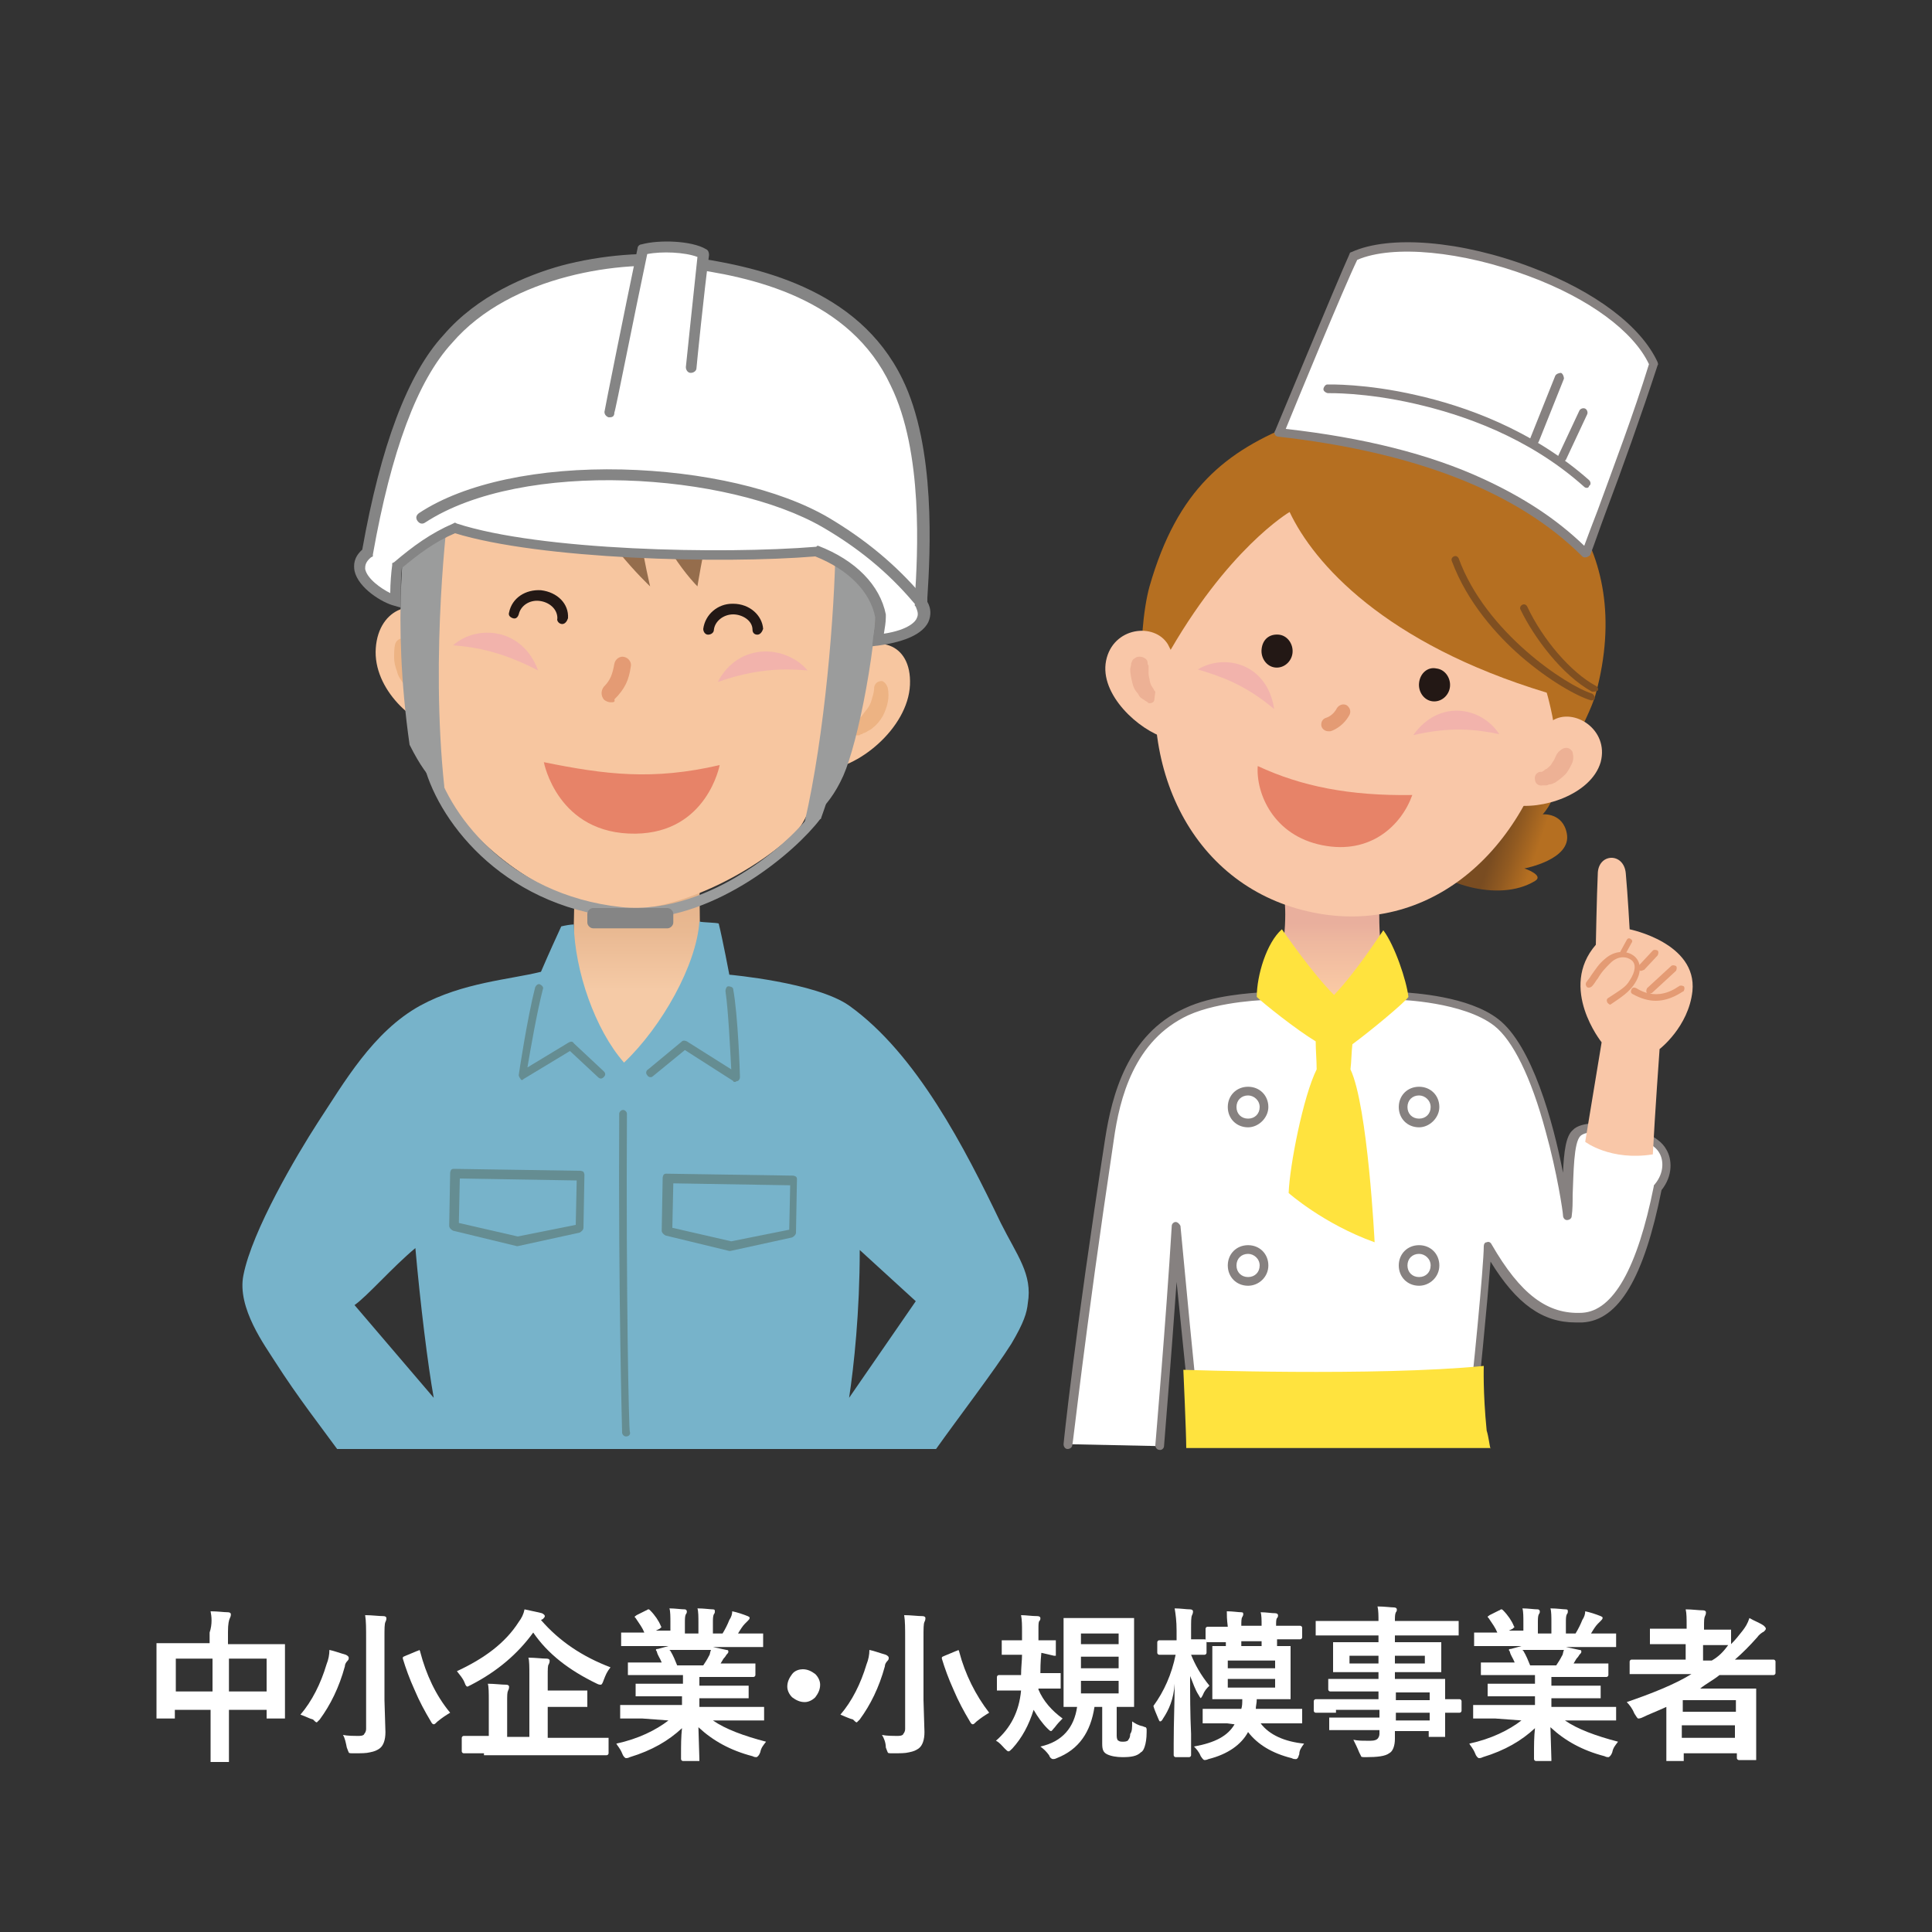 <?xml version="1.0" encoding="utf-8"?>
<!-- Generator: Adobe Illustrator 26.0.2, SVG Export Plug-In . SVG Version: 6.00 Build 0)  -->
<svg version="1.1" id="レイヤー_1" xmlns="http://www.w3.org/2000/svg" xmlns:xlink="http://www.w3.org/1999/xlink" x="0px"
	 y="0px" viewBox="0 0 200 200" style="enable-background:new 0 0 200 200;" xml:space="preserve">
<rect x="0" y="0" width="200" height="200" fill="#333333" stroke="none"/>
<style type="text/css">
	.st0{fill:none;}
	.st1{fill:#FFFFFF;}
	.st2{fill:url(#SVGID_1_);}
	.st3{fill:#77B3CA;}
	.st4{fill:#658D92;}
	.st5{fill:#F7C6A0;}
	.st6{fill:#956D4C;}
	.st7{fill:#E49B74;}
	.st8{fill:#F2B3AC;}
	.st9{fill:#EDB383;}
	.st10{fill:#9B9C9C;}
	.st11{fill:#858585;}
	.st12{fill:#E78368;}
	.st13{fill:#231815;}
	.st14{fill:url(#SVGID_00000062901450947468317470000000672573467962750621_);}
	.st15{fill:#868180;}
	.st16{fill:#FFE33E;}
	.st17{fill:#F9C7A8;}
	.st18{fill:url(#SVGID_00000002349516994237464470000003082309178817794721_);}
	.st19{fill:#EDB195;}
	.st20{fill:#B56F21;}
	.st21{fill:#7F4F21;}
</style>
<rect class="st0" width="200" height="200"/>
<g>
	<path class="st1" d="M21.8,166.8c0.7,0,1.4,0.1,1.8,0.1c0.2,0,0.3,0.1,0.3,0.2s0,0.2-0.1,0.4s-0.2,0.6-0.2,1.4v1.3H27h2.3
		c0.1,0,0.2,0,0.2,0s0,0.1,0,0.2v2.1v1.9v3.3c0,0.1,0,0.1,0,0.2c0,0-0.1,0-0.2,0h-1.5c-0.1,0-0.2,0-0.2,0s0-0.1,0-0.2V177h-3.9v2.1
		v3.1c0,0.1,0,0.2,0,0.2s-0.1,0-0.2,0H22c-0.1,0-0.2,0-0.2,0s0-0.1,0-0.2v-3.1V177h-3.7v0.7c0,0.1,0,0.2,0,0.2s-0.1,0-0.2,0h-1.5
		c-0.1,0-0.2,0-0.2,0s0-0.1,0-0.2v-3.3v-1.7v-2.4c0-0.1,0-0.2,0-0.2s0.1,0,0.2,0h2.3h3V169C22,168.1,21.9,167.3,21.8,166.8z
		 M18.2,171.7v3.4H22v-3.4H18.2z M27.6,171.7h-3.9v3.4h3.9V171.7z"/>
	<path class="st1" d="M31.1,177.5c1.2-1.4,2.1-3.2,2.7-5.2c0.2-0.5,0.3-1,0.3-1.5c0.5,0.1,1,0.3,1.7,0.5c0.2,0.1,0.3,0.2,0.3,0.3
		s0,0.2-0.1,0.3c-0.2,0.2-0.3,0.4-0.3,0.6c-0.6,2.2-1.5,4-2.6,5.5c-0.2,0.2-0.3,0.3-0.3,0.3c-0.1,0-0.2-0.1-0.4-0.3
		C32,177.9,31.7,177.7,31.1,177.5z M35.5,179.6c0.5,0.1,1.1,0.1,1.7,0.1c0.3,0,0.5-0.1,0.5-0.2c0.1-0.1,0.2-0.3,0.2-0.5v-9.4
		c0-1,0-1.8-0.1-2.4c0.7,0,1.4,0.1,1.9,0.1c0.2,0,0.3,0.1,0.3,0.2s0,0.2-0.1,0.4s-0.1,0.7-0.1,1.6v6.5l0.1,3.3
		c0,0.8-0.2,1.4-0.6,1.7c-0.3,0.2-0.5,0.3-1,0.4c-0.4,0.1-0.9,0.1-1.7,0.1c-0.3,0-0.5,0-0.5-0.1c0,0-0.1-0.2-0.2-0.5
		C35.8,180.4,35.7,179.9,35.5,179.6z M46.6,177.3c-0.5,0.3-0.8,0.5-1.3,0.9c-0.2,0.2-0.3,0.3-0.4,0.3c-0.1,0-0.2-0.1-0.3-0.3
		c-0.6-1-1.2-2.1-1.7-3.3c-0.5-1.1-0.9-2.2-1.2-3.2c0-0.1,0-0.1,0-0.1c0-0.1,0.1-0.1,0.3-0.2l1.2-0.5c0.1,0,0.2-0.1,0.2-0.1
		s0.1,0.1,0.1,0.2C44.1,173.3,45.1,175.5,46.6,177.3z"/>
	<path class="st1" d="M63.2,172.6c-0.4,0.5-0.5,0.8-0.7,1.3c-0.1,0.3-0.2,0.5-0.3,0.5s-0.2,0-0.4-0.1c-2.9-1.4-5.1-3.1-6.6-5.3
		c-1.6,2.2-3.7,4-6.4,5.4c-0.2,0.1-0.4,0.2-0.4,0.2c-0.1,0-0.2-0.1-0.3-0.4c-0.2-0.5-0.5-0.8-0.8-1.2c2.8-1.3,5-2.9,6.4-5.1
		c0.3-0.4,0.5-0.8,0.6-1.3c0.4,0.1,1,0.2,1.8,0.4c0.2,0.1,0.3,0.2,0.3,0.3s-0.1,0.2-0.2,0.3l-0.2,0.1
		C57.9,169.9,60.3,171.5,63.2,172.6z M50.1,181.5H48c-0.1,0-0.2-0.1-0.2-0.2v-1.4c0-0.1,0.1-0.2,0.2-0.2h2.1h0.5v-3.6
		c0-0.8,0-1.5-0.1-1.8c0.7,0,1.4,0.1,1.9,0.1c0.2,0,0.3,0.1,0.3,0.2s0,0.2-0.1,0.4s-0.1,0.5-0.1,1.2v3.6h2.3v-6.4
		c0-0.8,0-1.5-0.1-1.8c0.7,0,1.4,0.1,1.9,0.1c0.2,0,0.3,0.1,0.3,0.2c0,0.1,0,0.2-0.1,0.4c-0.1,0.1-0.1,0.5-0.1,1.2v1.5h1.7h2.2
		c0.1,0,0.2,0,0.2,0s0,0.1,0,0.2v1.3c0,0.1,0,0.1,0,0.2c0,0-0.1,0-0.2,0h-2.2h-1.7v3.2h4h2.1c0.1,0,0.2,0,0.2,0s0,0.1,0,0.2v1.4
		c0,0.1-0.1,0.2-0.2,0.2h-2.1H50.1V181.5z"/>
	<path class="st1" d="M66.5,177.9h-2.1c-0.1,0-0.2,0-0.2,0s0-0.1,0-0.2v-1c0-0.1,0-0.2,0-0.2s0.1,0,0.2,0h2.1h4.1v-0.9h-2.4H66
		c-0.1,0-0.1,0-0.2,0c0,0,0-0.1,0-0.2v-0.9c0-0.1,0-0.2,0-0.2s0.1,0,0.2,0h2.3h2.4v-0.9h-3.2h-2.3c-0.1,0-0.2,0-0.2,0v-0.1v-1
		c0-0.1,0-0.2,0-0.2s0.1,0,0.2,0h2.3h1c-0.2-0.5-0.4-0.7-0.5-1.1c0-0.1-0.1-0.1-0.1-0.2s0.1-0.1,0.2-0.1l1.1-0.3h-2.6h-2.1
		c-0.1,0-0.2,0-0.2,0s0-0.1,0-0.2v-1c0-0.1,0-0.2,0-0.2s0.1,0,0.2,0h2.1h0.1c-0.2-0.5-0.5-0.9-0.9-1.5l-0.1-0.1
		c0-0.1,0.1-0.1,0.2-0.2l1-0.5c0.1,0,0.1-0.1,0.2-0.1s0.1,0,0.2,0.1c0.5,0.5,0.9,1.1,1.1,1.6c0,0.1,0.1,0.1,0.1,0.1
		s-0.1,0.1-0.2,0.2l-0.4,0.2h1.5V168c0-0.6,0-1.2-0.1-1.5c0.6,0,1.2,0.1,1.6,0.1c0.1,0,0.2,0.1,0.2,0.2c0,0.1,0,0.2-0.1,0.3
		c-0.1,0.2-0.1,0.5-0.1,0.9v1.1h1.4V168c0-0.6,0-1.2-0.1-1.5c0.7,0,1.3,0.1,1.6,0.1c0.2,0,0.2,0.1,0.2,0.2c0,0.1,0,0.2-0.1,0.3
		c-0.1,0.2-0.1,0.5-0.1,0.9v1.1h1c0.3-0.5,0.5-0.9,0.7-1.4c0.2-0.3,0.3-0.6,0.3-0.9c0.5,0.1,1.1,0.3,1.6,0.5
		c0.2,0.1,0.2,0.1,0.2,0.2c0,0.1-0.1,0.2-0.2,0.3s-0.2,0.2-0.3,0.3c-0.2,0.2-0.4,0.5-0.7,1h0.3h2.1c0.1,0,0.2,0,0.2,0s0,0.1,0,0.2v1
		c0,0.1,0,0.2,0,0.2s-0.1,0-0.2,0h-2.1h-2.9c0.5,0.1,0.9,0.2,1.4,0.3c0.2,0,0.2,0.1,0.2,0.2c0,0.1-0.1,0.2-0.2,0.3
		c0,0-0.1,0.2-0.3,0.4l-0.3,0.5h1.1H78c0.1,0,0.2,0,0.2,0s0,0.1,0,0.2v1c0,0.1-0.1,0.2-0.2,0.2h-2.3h-3.3v0.9H75h2.3
		c0.1,0,0.2,0,0.2,0s0,0.1,0,0.2v0.9c0,0.1,0,0.2,0,0.2s-0.1,0-0.2,0H75h-2.6v0.9h4.4h2.1c0.1,0,0.2,0,0.2,0s0,0.1,0,0.2v1
		c0,0.1,0,0.1,0,0.2c0,0-0.1,0-0.2,0h-2.1h-3c1.3,0.9,3.2,1.6,5.5,2.2c-0.3,0.4-0.5,0.6-0.6,1.1c-0.1,0.3-0.3,0.5-0.4,0.5
		s-0.2,0-0.4-0.1c-2.3-0.6-4.1-1.6-5.6-3l0.1,3.3c0,0.1,0,0.2,0,0.2s-0.1,0-0.2,0h-1.5c-0.1,0-0.2-0.1-0.2-0.2c0-0.1,0-0.3,0-0.5
		c0-0.9,0-1.8,0.1-2.7c-1.4,1.3-3.1,2.3-5.4,3c-0.2,0.1-0.3,0.1-0.4,0.1s-0.3-0.2-0.4-0.5c-0.2-0.5-0.5-0.8-0.6-1
		c2.3-0.5,4.1-1.4,5.4-2.4L66.5,177.9L66.5,177.9z M73.4,171.4c0.1-0.1,0.1-0.4,0.2-0.6h-4.3l0.1,0.1c0.3,0.5,0.5,1,0.7,1.5h2.7
		C73,172.1,73.2,171.8,73.4,171.4z"/>
	<path class="st1" d="M83.1,172.8c0.5,0,0.9,0.2,1.3,0.5c0.3,0.3,0.5,0.7,0.5,1.1c0,0.5-0.2,0.9-0.5,1.3c-0.3,0.3-0.7,0.5-1.1,0.5
		c-0.5,0-0.9-0.2-1.3-0.5c-0.3-0.3-0.5-0.7-0.5-1.1c0-0.5,0.2-0.9,0.5-1.3S82.8,172.8,83.1,172.8z"/>
	<path class="st1" d="M87,177.5c1.2-1.4,2.1-3.2,2.7-5.2c0.2-0.5,0.3-1,0.3-1.5c0.5,0.1,1,0.3,1.7,0.5c0.2,0.1,0.3,0.2,0.3,0.3
		s0,0.2-0.1,0.3c-0.2,0.2-0.3,0.4-0.3,0.6c-0.6,2.2-1.5,4-2.6,5.5c-0.2,0.2-0.3,0.3-0.3,0.3c-0.1,0-0.2-0.1-0.4-0.3
		C87.9,177.9,87.5,177.7,87,177.5z M91.3,179.6c0.5,0.1,1.1,0.1,1.7,0.1c0.3,0,0.5-0.1,0.5-0.2c0.1-0.1,0.2-0.3,0.2-0.5v-9.4
		c0-1,0-1.8-0.1-2.4c0.7,0,1.4,0.1,1.9,0.1c0.2,0,0.3,0.1,0.3,0.2s0,0.2-0.1,0.4s-0.1,0.7-0.1,1.6v6.5l0.1,3.3
		c0,0.8-0.2,1.4-0.6,1.7c-0.3,0.2-0.5,0.3-1,0.4c-0.4,0.1-0.9,0.1-1.7,0.1c-0.3,0-0.5,0-0.5-0.1c0,0-0.1-0.2-0.2-0.5
		C91.7,180.4,91.5,179.9,91.3,179.6z M102.4,177.3c-0.5,0.3-0.8,0.5-1.3,0.9c-0.2,0.2-0.3,0.3-0.4,0.3s-0.2-0.1-0.3-0.3
		c-0.6-1-1.2-2.1-1.7-3.3c-0.5-1.1-0.9-2.2-1.2-3.2c0-0.1,0-0.1,0-0.1c0-0.1,0.1-0.1,0.3-0.2l1.2-0.5c0.1,0,0.2-0.1,0.2-0.1
		s0.1,0.1,0.1,0.2C99.9,173.3,101,175.5,102.4,177.3z"/>
	<path class="st1" d="M107.8,171.1L107.8,171.1c-0.1,1-0.1,1.7-0.1,2.1h0.1h1.8c0.1,0,0.2,0,0.2,0s0,0.1,0,0.2v1.2
		c0,0.1,0,0.2,0,0.2s-0.1,0-0.2,0h-1.8h-0.3v0.1c0.5,1.2,1.4,2.2,2.5,3c-0.3,0.3-0.5,0.5-0.8,0.9c-0.2,0.2-0.3,0.4-0.4,0.4
		s-0.2-0.1-0.4-0.3c-0.5-0.5-1-1.2-1.4-1.9c-0.5,1.6-1.2,2.9-2.2,4c-0.2,0.2-0.3,0.3-0.4,0.3s-0.2-0.1-0.4-0.3
		c-0.3-0.3-0.5-0.6-0.9-0.8c1.5-1.3,2.4-3,2.6-5.2h-0.5h-1.8c-0.1,0-0.1,0-0.2,0c0,0,0-0.1,0-0.2v-1.2c0-0.1,0.1-0.2,0.2-0.2h1.8
		h0.5c0-0.8,0.1-1.5,0.1-2.1h-0.3h-1.6c-0.1,0-0.2,0-0.2,0s0-0.1,0-0.2V170c0-0.1,0-0.2,0-0.2s0.1,0,0.2,0h1.6h0.3v-0.9
		c0-0.6,0-1.2-0.1-1.7c0.5,0,1.1,0.1,1.7,0.1c0.2,0,0.3,0.1,0.3,0.2c0,0.1,0,0.2-0.1,0.3s-0.1,0.4-0.1,0.8c0,0.3,0,0.6,0,1.2l0,0
		h1.6c0.1,0,0.2,0,0.2,0s0,0.1,0,0.2v1.2c0,0.1,0,0.2,0,0.2s-0.1,0-0.2,0L107.8,171.1z M117.2,178.2c0.3,0.2,0.6,0.4,1.1,0.5
		c0.2,0.1,0.3,0.1,0.3,0.1s0.1,0.1,0.1,0.2c0,0,0,0.1,0,0.3c0,0.7-0.1,1.2-0.2,1.5s-0.2,0.5-0.4,0.6c-0.4,0.4-1,0.5-1.9,0.5
		c-0.6,0-1.2-0.1-1.6-0.3s-0.5-0.5-0.5-1.1v-3.8h-0.8c-0.4,2.6-1.6,4.4-3.9,5.3c-0.2,0.1-0.3,0.1-0.4,0.1s-0.3-0.1-0.4-0.4
		c-0.3-0.4-0.5-0.6-0.9-0.9c2.3-0.5,3.5-2,3.8-4.1c-0.4,0-0.6,0-0.9,0c-0.2,0-0.3,0-0.3,0c-0.1,0-0.2,0-0.2,0s0-0.1,0-0.2v-2v-4.8
		v-2c0-0.1,0-0.2,0-0.2s0.1,0,0.2,0h2h2.9h2c0.1,0,0.2,0,0.2,0s0,0.1,0,0.2v2v4.8v2c0,0.1,0,0.2,0,0.2s-0.1,0-0.2,0h-0.5
		c-0.4,0-0.7,0-1.1,0v3c0,0.3,0.1,0.5,0.2,0.5c0.1,0.1,0.3,0.1,0.5,0.1c0.3,0,0.5-0.1,0.5-0.2c0.1-0.1,0.2-0.3,0.2-0.6
		C117.2,179.2,117.2,178.9,117.2,178.2z M111.9,169.1v1.1h3.9v-1.1H111.9z M111.9,172.7h3.9v-1.2h-3.9V172.7z M115.8,175.3V174h-3.9
		v1.3H115.8z"/>
	<path class="st1" d="M120.4,177.9c-0.1,0.2-0.2,0.3-0.3,0.3c-0.1,0-0.1-0.1-0.2-0.3c-0.2-0.5-0.4-0.9-0.5-1.3
		c1.1-1.5,1.9-3.3,2.3-5.3h-0.2H120c-0.1,0-0.2-0.1-0.2-0.2V170c0-0.1,0.1-0.2,0.2-0.2h1.5h0.3v-1c0-1-0.1-1.7-0.2-2.3
		c0.6,0,1.2,0.1,1.6,0.1c0.2,0,0.3,0.1,0.3,0.2s0,0.2-0.1,0.4s-0.1,0.6-0.1,1.5v1h1.4c0.1,0,0.2,0.1,0.2,0.2v1.2
		c0,0.1-0.1,0.2-0.2,0.2h-1.4c0.4,1,1,2.1,1.9,3.2c-0.3,0.3-0.5,0.5-0.7,1c-0.1,0.2-0.2,0.3-0.2,0.3s-0.1-0.1-0.2-0.3
		c-0.4-0.6-0.6-1.3-0.9-2c0,1.9,0,3.9,0.1,6c0,0.5,0,1,0,1.7c0,0.4,0,0.5,0,0.5c0,0.1-0.1,0.2-0.2,0.2h-1.4c-0.1,0-0.2-0.1-0.2-0.2
		c0,0,0-0.5,0-1.2c0-2.3,0.1-4.3,0.1-6.2C121.5,175.9,121,177,120.4,177.9z M127,178.4h-2.3c-0.1,0-0.2,0-0.2,0s0-0.1,0-0.2v-1.1
		c0-0.1,0-0.2,0-0.2s0.1,0,0.2,0h2.3h1.5c0.1-0.3,0.1-0.6,0.1-1h-0.8h-2.1c-0.1,0-0.2,0-0.2,0s0-0.1,0-0.2v-1.5v-2.1v-1.5
		c0-0.1,0-0.2,0-0.2s0.1,0,0.2,0h2.1h3.5h2.1c0.1,0,0.2,0,0.2,0s0,0.1,0,0.2v1.5v2.1v1.5c0,0.1,0,0.1,0,0.2c0,0-0.1,0-0.2,0h-2.1
		h-1.2c0,0.4-0.1,0.7-0.1,1h2.3h2.3c0.1,0,0.2,0,0.2,0s0,0.1,0,0.2v1.1c0,0.1,0,0.1,0,0.2c0,0-0.1,0-0.2,0h-2.3h-1.8
		c0.9,1.2,2.5,1.9,4.5,2.1c-0.3,0.4-0.5,0.7-0.5,1.1c-0.1,0.2-0.1,0.4-0.2,0.4c0,0.1-0.1,0.1-0.2,0.1c-0.1,0-0.2,0-0.4-0.1
		c-2-0.5-3.5-1.4-4.5-2.7c-0.7,1.3-2.1,2.3-4.1,2.8c-0.2,0.1-0.4,0.1-0.4,0.1c-0.1,0-0.2-0.1-0.4-0.4c-0.2-0.5-0.5-0.8-0.7-1
		c2.2-0.4,3.5-1.1,4.2-2.3L127,178.4L127,178.4L127,178.4z M127,166.8c0.6,0,1.2,0.1,1.5,0.1c0.2,0,0.2,0.1,0.2,0.2s0,0.1-0.1,0.3
		c-0.1,0.1-0.1,0.5-0.1,0.9h2.1c0-0.6,0-1.1-0.1-1.4c0.6,0,1.1,0.1,1.5,0.1c0.2,0,0.3,0.1,0.3,0.2c0,0.1,0,0.2-0.1,0.3
		s-0.1,0.4-0.1,0.8h0.2h2.3c0.1,0,0.2,0.1,0.2,0.2v1c0,0.1-0.1,0.2-0.2,0.2h-2.3h-0.1c0,0.1,0,0.3,0,0.5c0,0.1,0,0.2,0,0.2
		c0,0.1,0,0.2,0,0.2s-0.1,0-0.2,0h-1.2c-0.1,0-0.2,0-0.2,0s0-0.1,0-0.2v-0.5h-2.1c0,0.1,0,0.3,0,0.4c0,0.1,0,0.2,0,0.2
		c0,0.1,0,0.2,0,0.2s-0.1,0-0.2,0h-1.2c-0.1,0-0.2,0-0.2,0s0-0.1,0-0.2V170H125c-0.1,0-0.2-0.1-0.2-0.2v-1.2c0-0.1,0.1-0.2,0.2-0.2
		h2.1C127,167.6,127,167.2,127,166.8z M132,171.9h-4.9v0.8h4.9V171.9z M132,174.7v-0.9h-4.9v0.9H132z"/>
	<path class="st1" d="M138.3,177.3h-2.1c-0.1,0-0.2-0.1-0.2-0.2v-1c0-0.1,0.1-0.2,0.2-0.2h2.1h4.4v-0.8H140h-2.3
		c-0.1,0-0.2-0.1-0.2-0.2V174c0-0.1,0-0.2,0-0.2s0.1,0,0.2,0h2.3h2.7v-0.7h-2.2h-2.3c-0.1,0-0.2,0-0.2,0s0-0.1,0-0.2V172v-0.9v-0.9
		c0-0.1,0-0.2,0-0.2s0.1,0,0.2,0h2.3h2.2v-0.7h-4.2h-2.1c-0.1,0-0.2,0-0.2,0s0-0.1,0-0.2V168c0-0.1,0-0.2,0-0.2s0.1,0,0.2,0h2.1h4.2
		c0-0.5,0-1.1-0.1-1.5c0.7,0,1.4,0.1,1.7,0.1c0.2,0,0.3,0.1,0.3,0.2s0,0.2-0.1,0.3c-0.1,0.2-0.1,0.5-0.1,0.9h4.3h2.1
		c0.1,0,0.2,0,0.2,0s0,0.1,0,0.2v1.1c0,0.1,0,0.2,0,0.2s-0.1,0-0.2,0h-2.1h-4.3v0.7h2.2h2.4c0.1,0,0.2,0,0.2,0s0,0.1,0,0.2v0.9v0.9
		v0.9c0,0.1,0,0.2,0,0.2s-0.1,0-0.2,0h-2.4h-2.2v0.7h2.7h2.3c0.1,0,0.2,0,0.2,0s0,0.1,0,0.2v1.5v0.4h1.5c0.1,0,0.2,0.1,0.2,0.2v1
		c0,0.1-0.1,0.2-0.2,0.2h-0.5c-0.3,0-0.6,0-1,0v0.8v1.5c0,0.1,0,0.2,0,0.2s-0.1,0-0.2,0h-1.3c-0.1,0-0.2,0-0.2,0s0-0.1,0-0.2v-0.4
		h-3.5c0,0.2,0,0.5,0,0.8c0,0.7-0.2,1.3-0.6,1.5c-0.4,0.3-1.2,0.4-2.4,0.4c-0.3,0-0.5,0-0.5-0.1c0,0-0.1-0.2-0.2-0.4
		c-0.2-0.5-0.4-0.9-0.6-1.3c0.5,0.1,0.9,0.1,1.3,0.1c0.1,0,0.3,0,0.5,0c0.4,0,0.6-0.1,0.7-0.2s0.2-0.3,0.2-0.5v-0.4h-2.7h-2.3
		c-0.1,0-0.2,0-0.2,0s0-0.1,0-0.2V178c0-0.1,0-0.2,0-0.2s0.1,0,0.2,0h2.3h2.7V177h-4.5L138.3,177.3L138.3,177.3z M139.7,172.2h3
		v-0.8h-3V172.2z M147.5,172.2v-0.8h-3.1v0.8H147.5z M148,175.2h-3.5v0.8h3.5V175.2z M144.5,178.1h3.5v-0.8h-3.5V178.1z"/>
	<path class="st1" d="M154.8,177.9h-2.1c-0.1,0-0.2,0-0.2,0s0-0.1,0-0.2v-1c0-0.1,0-0.2,0-0.2s0.1,0,0.2,0h2.1h4.1v-0.9h-2.4h-2.3
		c-0.1,0-0.1,0-0.2,0c0,0,0-0.1,0-0.2v-0.9c0-0.1,0-0.2,0-0.2s0.1,0,0.2,0h2.3h2.4v-0.9h-3.1h-2.3c-0.1,0-0.2,0-0.2,0v-0.1v-1
		c0-0.1,0-0.2,0-0.2s0.1,0,0.2,0h2.3h1c-0.2-0.5-0.4-0.7-0.5-1.1c0-0.1-0.1-0.1-0.1-0.2s0.1-0.1,0.2-0.1l1.1-0.3h-2.6h-2.1
		c-0.1,0-0.2,0-0.2,0s0-0.1,0-0.2v-1c0-0.1,0-0.2,0-0.2s0.1,0,0.2,0h2.1h0.1c-0.2-0.5-0.5-0.9-0.9-1.5l-0.1-0.1
		c0-0.1,0.1-0.1,0.2-0.2l1-0.5c0.1,0,0.1-0.1,0.2-0.1c0.1,0,0.1,0,0.2,0.1c0.5,0.5,0.9,1.1,1.1,1.6c0,0.1,0.1,0.1,0.1,0.1
		s-0.1,0.1-0.2,0.2l-0.4,0.2h1.5V168c0-0.6,0-1.2-0.1-1.5c0.6,0,1.2,0.1,1.6,0.1c0.1,0,0.2,0.1,0.2,0.2c0,0.1,0,0.2-0.1,0.3
		c-0.1,0.2-0.1,0.5-0.1,0.9v1.1h1.4V168c0-0.6,0-1.2-0.1-1.5c0.7,0,1.3,0.1,1.6,0.1c0.2,0,0.2,0.1,0.2,0.2c0,0.1,0,0.2-0.1,0.3
		c-0.1,0.2-0.1,0.5-0.1,0.9v1.1h1c0.3-0.5,0.5-0.9,0.7-1.4c0.2-0.3,0.3-0.6,0.3-0.9c0.5,0.1,1.1,0.3,1.6,0.5
		c0.2,0.1,0.2,0.1,0.2,0.2c0,0.1-0.1,0.2-0.2,0.3c-0.1,0.1-0.2,0.2-0.3,0.3c-0.2,0.2-0.4,0.5-0.7,1h0.3h2.1c0.1,0,0.2,0,0.2,0
		s0,0.1,0,0.2v1c0,0.1,0,0.2,0,0.2s-0.1,0-0.2,0H165h-2.9c0.5,0.1,0.9,0.2,1.4,0.3c0.2,0,0.2,0.1,0.2,0.2c0,0.1-0.1,0.2-0.2,0.3
		c0,0-0.1,0.2-0.3,0.4l-0.3,0.5h1.1h2.3c0.1,0,0.2,0,0.2,0s0,0.1,0,0.2v1c0,0.1-0.1,0.2-0.2,0.2H164h-3.4v0.9h2.6h2.3
		c0.1,0,0.2,0,0.2,0s0,0.1,0,0.2v0.9c0,0.1,0,0.2,0,0.2s-0.1,0-0.2,0h-2.3h-2.6v0.9h4.4h2.1c0.1,0,0.2,0,0.2,0s0,0.1,0,0.2v1
		c0,0.1,0,0.1,0,0.2c0,0-0.1,0-0.2,0H165h-3c1.3,0.9,3.2,1.6,5.5,2.2c-0.3,0.4-0.5,0.6-0.6,1.1c-0.1,0.3-0.3,0.5-0.4,0.5
		s-0.2,0-0.4-0.1c-2.3-0.6-4.1-1.6-5.6-3l0.1,3.3c0,0.1,0,0.2,0,0.2s-0.1,0-0.2,0H159c-0.1,0-0.2-0.1-0.2-0.2c0-0.1,0-0.3,0-0.5
		c0-0.9,0-1.8,0.1-2.7c-1.4,1.3-3.1,2.3-5.4,3c-0.2,0.1-0.3,0.1-0.4,0.1c-0.1,0-0.3-0.2-0.4-0.5c-0.2-0.5-0.5-0.8-0.6-1
		c2.3-0.5,4.1-1.4,5.4-2.4L154.8,177.9L154.8,177.9z M161.7,171.4c0.1-0.1,0.1-0.4,0.2-0.6h-4.3l0.1,0.1c0.3,0.5,0.5,1,0.7,1.5h2.7
		C161.3,172.1,161.5,171.8,161.7,171.4z"/>
	<path class="st1" d="M168.4,176.2c2.6-0.9,4.9-1.8,6.7-2.9H171h-2.1c-0.1,0-0.2,0-0.2,0s0-0.1,0-0.2V172c0-0.1,0.1-0.2,0.2-0.2h2.1
		h3.5v-1.6H173h-2c-0.1,0-0.2,0-0.2,0s0-0.1,0-0.2v-1.2c0-0.1,0-0.2,0-0.2s0.1,0,0.2,0h2.1h1.5v-0.3c0-0.7,0-1.3-0.1-1.7
		c0.7,0,1.3,0.1,1.8,0.1c0.2,0,0.3,0.1,0.3,0.2c0,0.1,0,0.2-0.1,0.4s-0.1,0.5-0.1,1.2v0.2h0.5h2.1c0.1,0,0.2,0,0.2,0s0,0.1,0,0.2
		v1.3c0.5-0.5,0.8-0.9,1.2-1.4c0.3-0.4,0.5-0.7,0.7-1.3c0.5,0.3,1.1,0.5,1.5,0.8c0.1,0.1,0.2,0.2,0.2,0.3s-0.1,0.2-0.2,0.3
		c-0.2,0.1-0.5,0.3-0.7,0.6c-0.8,0.9-1.5,1.6-2.3,2.3h1.9h2.1c0.1,0,0.2,0.1,0.2,0.2v1.2c0,0.1-0.1,0.2-0.2,0.2h-2.1H178
		c-0.6,0.5-1.4,0.9-2,1.4h3.3h2.3c0.1,0,0.2,0,0.2,0s0,0.1,0,0.2v2.3v1.6v3.1c0,0.1,0,0.1,0,0.2c0,0-0.1,0-0.2,0H180
		c-0.1,0-0.2-0.1-0.2-0.2v-0.5h-5.5v0.6c0,0.1,0,0.2,0,0.2s-0.1,0-0.2,0h-1.4c-0.1,0-0.2,0-0.2,0s0-0.1,0-0.2v-3.2v-2.2
		c-1.1,0.5-1.9,0.8-2.5,1.1c-0.2,0.1-0.4,0.1-0.4,0.1c-0.1,0-0.2-0.2-0.4-0.5C169,176.9,168.7,176.5,168.4,176.2z M179.7,176h-5.5
		v1.2h5.5V176z M174.1,179.9h5.5v-1.3h-5.5V179.9z M178.9,170.3h-2.1h-0.5v1.6h0.9C177.9,171.5,178.4,171,178.9,170.3L178.9,170.3
		L178.9,170.3L178.9,170.3z"/>
</g>
<g>
	<g>
		<g>
			<linearGradient id="SVGID_1_" gradientUnits="userSpaceOnUse" x1="65.819" y1="91.983" x2="65.819" y2="102.509">
				<stop  offset="0" style="stop-color:#E4B289"/>
				<stop  offset="0.418" style="stop-color:#E9B992"/>
				<stop  offset="1" style="stop-color:#F5CAA6"/>
			</linearGradient>
			<path class="st2" d="M59.5,90.8l-0.2,9.9c0,0,0.7,0.2-2.8,2.5c-4.8,3.2,10.6,10.1,10.6,10.1l8.9-9.6l-3.5-3.1l-0.1-10.1
				L59.5,90.8z"/>
			<path class="st3" d="M103.6,126.6c-3.7-7.7-8.7-17.5-15.7-22.5c-3.4-2.4-12.4-3.2-12.4-3.2s-0.7-3.7-1.1-5.3
				c-0.3-0.1-1.6-0.1-2-0.2c-0.3,4.5-3.9,10.9-7.8,14.6c-3-3.4-5.1-9.5-5.2-14.3c-0.3,0-0.9,0.1-1.3,0.2c-0.5,1.1-1.2,2.6-2.1,4.7
				c-3.2,0.8-8.1,1.1-12.5,3.5c-4.9,2.7-7.9,8-10.6,12.1c-2.2,3.4-6.8,11.2-7.7,15.8c-0.7,3.4,2.3,7.4,3.3,9c2.3,3.6,4.8,6.8,6.4,9
				h62c2.2-3.1,6.1-8.2,7.8-10.9c1.3-2.2,1.6-3.2,1.7-4.2C106.9,131.9,105.3,130,103.6,126.6z M36.7,135.1c1.3-0.9,3.9-3.9,6.3-5.9
				c0.5,5.7,1.3,12.2,1.9,15.5L36.7,135.1z M87.9,144.7c0.5-3.3,1.1-8.9,1.1-15.3l5.8,5.3L87.9,144.7z"/>
			<g>
				<path class="st4" d="M53.6,129c0,0-0.1,0-0.1,0l-6.6-1.6c-0.2-0.1-0.4-0.3-0.4-0.5l0.1-5.5c0-0.1,0.1-0.3,0.1-0.3
					c0.1-0.1,0.2-0.1,0.3-0.1l13.1,0.2c0.1,0,0.3,0.1,0.3,0.1s0.1,0.2,0.1,0.3l-0.1,5.5c0,0.2-0.2,0.4-0.4,0.5L53.6,129
					C53.7,129,53.6,129,53.6,129z M47.5,126.6l6.1,1.4l6-1.2l0.1-4.6L47.6,122L47.5,126.6z M60.1,127.2L60.1,127.2L60.1,127.2z"/>
				<path class="st4" d="M75.6,129.5c0,0-0.1,0-0.1,0l-6.6-1.6c-0.2-0.1-0.4-0.3-0.4-0.5l0.1-5.5c0-0.1,0.1-0.3,0.1-0.3
					c0.1-0.1,0.2-0.1,0.3-0.1l13.1,0.2c0.1,0,0.3,0.1,0.3,0.1c0.1,0.1,0.1,0.2,0.1,0.3l-0.1,5.5c0,0.2-0.2,0.4-0.4,0.5L75.6,129.5
					C75.7,129.5,75.7,129.5,75.6,129.5z M69.6,127.1l6.1,1.4l6-1.2l0.1-4.6l-12.1-0.2L69.6,127.1z M82.2,127.7L82.2,127.7
					L82.2,127.7z"/>
			</g>
			<path class="st4" d="M54.1,111.8c-0.1,0-0.2,0-0.2-0.1c-0.1-0.1-0.2-0.3-0.2-0.4c0-0.1,0.9-6,1.7-9.1c0.1-0.2,0.3-0.4,0.5-0.3
				c0.2,0.1,0.4,0.3,0.3,0.5c-0.6,2.3-1.3,6.3-1.6,8.1l4.3-2.6c0.2-0.1,0.4-0.1,0.5,0.1l3.1,2.9c0.2,0.2,0.2,0.4,0,0.6
				c-0.2,0.2-0.4,0.2-0.6,0l-2.9-2.7l-4.8,2.9C54.2,111.7,54.1,111.8,54.1,111.8z"/>
			<path class="st4" d="M64.8,148.7c-0.2,0-0.4-0.2-0.4-0.4c0-0.1-0.4-14.3-0.3-33c0-0.2,0.2-0.4,0.4-0.4c0,0,0,0,0,0
				c0.2,0,0.4,0.2,0.4,0.4c-0.1,18.6,0.2,32.8,0.3,32.9C65.3,148.5,65.1,148.7,64.8,148.7C64.8,148.7,64.8,148.7,64.8,148.7z"/>
			<path class="st4" d="M76.1,112c-0.1,0-0.2,0-0.2-0.1l-5-3.2l-3.3,2.7c-0.2,0.2-0.5,0.1-0.6-0.1c-0.2-0.2-0.1-0.5,0.1-0.6l3.5-2.9
				c0.1-0.1,0.3-0.1,0.5,0l4.6,2.9c-0.1-1.8-0.3-6.1-0.6-8.1c0-0.2,0.1-0.5,0.3-0.5c0.2,0,0.5,0.1,0.5,0.3c0.5,2.7,0.7,8.8,0.7,9.1
				c0,0.2-0.1,0.3-0.2,0.4C76.2,111.9,76.2,112,76.1,112z"/>
		</g>
		<g>
			<g>
				<g>
					<g>
						<path class="st5" d="M87.9,65.6c-0.2,1.7-1.6,3.1-1.8,5c-0.6,5.8-1.4,13-3.6,15.4c-3.6,3.7-12.1,8.6-18.7,8.1
							c-6.8-0.5-14.1-6.1-17.2-10.9c-1.5-2.6-2.7-9.4-2.5-14.8c0.1-2.3-1.3-4.8-1.2-6.7c0.4-4.9,0.3-9.5,2.4-13.3
							c4.3-7.5,15.1-11.9,22.9-11.3c8.8,0.7,17.7,6.8,19.8,16.5C88.9,57,88.4,62,87.9,65.6z"/>
						<path class="st6" d="M78.6,45.5c2.7,2.9,6.5,6.8,7.9,11.4c0.9,4.7,0.6,10-0.2,15.3l2.3-1.9c0,0,1.7-3.6,3.4-10
							c0.5-2,0.6-5.5,0.6-5.5s-1.6-14.3-7.4-14.7c0,0-6.8-7.1-15.2-8.9c-2-0.4-6.4,0-6.2,0.8c-6.3-0.4-5.4,1.8-5.4,1.8
							s-8.9,2.5-8.3,3.2c-5.1,2.8-7.4,11.3-7.4,11.3s-0.6,2.3-0.9,5.9c-0.3,3.3,0.3,12.6,0.3,12.6s1.4-0.2,2.4,2.9
							c0.1-1.4-0.8-9.1,0.1-13.5c0.3-1.5,3.5-6.4,15.6-6.2c0.8,4.8,7.1,10.7,7.1,10.7s-2.5-10.5-1-11.9c1.1,7.2,5.9,11.9,5.9,11.9
							s1.9-12.2,4.3-13.8C75.3,48.7,71.4,46.5,78.6,45.5z"/>
						<path class="st7" d="M63.2,72.7c-0.2,0-0.5-0.1-0.7-0.3c-0.3-0.4-0.3-0.9,0-1.3c0.7-0.7,0.9-1.3,1.1-2.4
							c0.1-0.5,0.6-0.8,1-0.7c0.5,0.1,0.8,0.6,0.7,1c-0.2,1.4-0.6,2.3-1.7,3.4C63.7,72.7,63.5,72.7,63.2,72.7z"/>
						<path class="st8" d="M83.6,69.4c-2.2-2.6-7.1-3-9.3,1.2C78.3,69.2,81.1,69.2,83.6,69.4z"/>
						<path class="st8" d="M46.9,66.8c2.5-2.2,7.2-1.8,8.8,2.6C52,67.5,49.4,67,46.9,66.8z"/>
						<g>
							<path class="st5" d="M88.1,67.9c2.4-2.3,6.3-1.5,6.1,3c-0.2,4.5-5.5,8.8-9.1,8.8c1-2.2,0.4-3.1,0.9-6.8
								C86.3,70.2,86.6,69.5,88.1,67.9z"/>
						</g>
						<path class="st9" d="M91.9,71.2c0.1,0.5,0.1,1,0,1.5c-0.1,0.5-0.3,1-0.5,1.4c-0.3,0.5-0.6,0.9-1,1.2c-0.2,0.2-0.4,0.3-0.6,0.4
							c-0.1,0.1-0.2,0.1-0.4,0.2c-0.1,0-0.1,0.1-0.2,0.1c-0.1,0-0.1,0-0.2,0.1c-0.4,0.1-0.8-0.1-0.9-0.4c-0.1-0.4,0.1-0.8,0.4-0.9
							c0,0,0,0,0.1-0.1l0.1-0.1c0.1-0.1,0.1-0.1,0.2-0.2c0.1-0.1,0.3-0.2,0.4-0.4c0.2-0.3,0.4-0.5,0.6-0.8c0.2-0.3,0.3-0.6,0.4-1
							c0.1-0.3,0.2-0.7,0.2-1.1c0.1-0.4,0.4-0.6,0.8-0.6C91.6,70.6,91.8,70.9,91.9,71.2z"/>
						<g>
							<path class="st5" d="M45.1,64.2c-1.9-2.5-5.9-1.4-6.2,2.9c-0.3,4.2,3.9,8.1,7.3,8.6c-0.6-2.2,0.5-3,0.2-6.5
								C46.1,65.8,46.2,66,45.1,64.2z"/>
						</g>
						<path class="st9" d="M42.5,66.8c0,0.4,0,0.7,0,1.1c0,0.3,0.1,0.7,0.2,1c0.1,0.3,0.3,0.6,0.5,0.8c0.1,0.1,0.2,0.2,0.3,0.4
							c0.1,0.1,0.1,0.1,0.2,0.2l0.1,0.1l0,0c0,0,0,0,0,0c0.4,0.2,0.5,0.7,0.3,1.1c-0.2,0.4-0.7,0.5-1.1,0.3l-0.1-0.1l-0.1-0.1
							c-0.1,0-0.1-0.1-0.2-0.1c-0.1-0.1-0.2-0.2-0.3-0.2c-0.2-0.2-0.4-0.3-0.5-0.5c-0.3-0.4-0.6-0.8-0.7-1.3c-0.2-0.5-0.3-1-0.3-1.4
							c0-0.5,0-1,0.1-1.4l0,0c0.1-0.4,0.5-0.7,1-0.6C42.3,66,42.6,66.4,42.5,66.8z"/>
						<path class="st10" d="M87.3,80.3c-1.7,3.8-4,4.8-4,4.8c2.1-9.1,3.1-21.6,3.2-28.8l4.4,2.9C90.9,66.7,88.8,76.9,87.3,80.3z"/>
						<path class="st1" d="M44.9,52.6c0,0-3.1,11.1-0.7,25.7"/>
						<path class="st10" d="M42.4,77.1c-1.9-13.3-0.4-22.5-0.1-24.7l4.1,0.5c0,0.1-1.9,14.6-0.4,28.6C45.9,81.5,44.6,81.5,42.4,77.1
							z"/>
						<g>
							<g>
								<path class="st1" d="M41.1,58.6C41,59.5,41,61,40.9,62.2c-1.6-0.4-5.4-2.9-2.9-4.9c1.2-6.9,3.5-17,8.3-22.2
									c6.1-7.1,17.7-8.9,24.3-8c9.2,1.2,18.2,4,22.3,12.4c3.6,7.3,2.7,18.8,2.5,22.9c1,1.6-0.3,3.3-4.4,3.8c0-0.4,0.2-1.5,0.2-2.3
									c-0.1-0.5-0.6-4.4-6.7-6.8c-9.7,0.8-28.8,0.3-37.4-2.5C44.7,55.7,42.9,57,41.1,58.6z"/>
								<path class="st11" d="M90.3,66.9l0.1-1c0.1-0.5,0.2-1.3,0.2-2c0,0,0,0,0,0c-0.5-2.6-2.7-4.9-6.2-6.3
									c-9.8,0.8-28.5,0.3-37.3-2.4c-2.1,0.9-3.7,2.1-5.5,3.6c-0.1,0.7-0.1,1.8-0.1,2.8l0,1.3l-0.7-0.2c-1.2-0.3-3.7-1.8-4.1-3.6
									c-0.1-0.6-0.1-1.4,0.8-2.2c1.9-10.7,4.7-18.2,8.4-22.2c3.5-4.1,8.6-6.2,12.2-7.2c4.1-1.1,8.9-1.5,12.6-1
									c7.6,1,18.1,3.3,22.7,12.7c3.5,7.1,2.9,18,2.6,22.7l0,0.4c0.4,0.7,0.4,1.4,0.1,2.1c-0.6,1.2-2.3,2-5,2.4L90.3,66.9z
									 M84.6,56.5l0.1,0c3.9,1.5,6.4,4.1,7,7.1c0,0,0,0.1,0,0.1l0,0.1l0,0.1c0,0.5-0.1,1.1-0.2,1.7c2.6-0.4,3.3-1.3,3.4-1.6
									c0.2-0.4,0.1-0.7-0.1-1.2l-0.1-0.1l0-0.7c0.3-4.6,0.9-15.2-2.5-22.1C88,30.9,77.9,28.6,70.6,27.7c-6-0.8-17.7,0.7-23.8,7.8
									l0,0c-3.6,3.9-6.3,11.2-8.2,21.9l0,0.2l-0.2,0.1c-0.6,0.5-0.6,0.9-0.6,1.2c0.2,1,1.6,2,2.6,2.5c0-1,0.1-2.2,0.2-2.9l0-0.2
									l0.2-0.1c2-1.7,3.8-3,6.1-4l0.2-0.1l0.2,0.1c8.6,2.8,27.4,3.2,37.2,2.4L84.6,56.5z"/>
							</g>
						</g>
						<g>
							<path class="st1" d="M63.1,42.7c0,0,2-10,3.4-16.7c1.6-0.5,4.9-0.4,6.3,0.4c-0.5,3.7-1.3,11.7-1.3,11.7"/>
							<path class="st11" d="M63.1,43.2c0,0-0.1,0-0.1,0c-0.3-0.1-0.5-0.4-0.4-0.7c0-0.1,2-10.1,3.4-16.8c0-0.2,0.2-0.4,0.4-0.4
								c1.8-0.5,5.2-0.4,6.7,0.5c0.2,0.1,0.3,0.3,0.3,0.6c-0.5,3.6-1.3,11.6-1.3,11.7c0,0.3-0.3,0.5-0.6,0.5c-0.3,0-0.5-0.3-0.5-0.6
								c0-0.1,0.8-7.6,1.2-11.4c-1.3-0.5-3.7-0.6-5.2-0.3c-1.4,6.6-3.3,16.3-3.4,16.4C63.6,43.1,63.4,43.2,63.1,43.2z"/>
						</g>
						<path class="st11" d="M95,62.6c-0.2,0-0.3-0.1-0.4-0.2c-2.7-3.2-5.8-5.7-9.4-7.8c-9.8-5.7-31.1-7.1-41.2-0.5
							c-0.3,0.2-0.6,0.1-0.8-0.2c-0.2-0.3-0.1-0.6,0.2-0.8c4.7-3.1,12.4-4.7,21-4.5c8.3,0.2,16.3,2,21.4,5c3.7,2.2,6.9,4.8,9.7,8.1
							c0.2,0.2,0.2,0.6-0.1,0.8C95.3,62.6,95.2,62.6,95,62.6z"/>
						<path class="st10" d="M65.7,95.1c-0.5,0-1.1,0-1.6-0.1c-12.4-1.3-19-10.4-20.3-16.2c-0.1-0.3,0.1-0.6,0.4-0.7
							c0.3-0.1,0.6,0.1,0.7,0.4c1.3,5.5,7.5,14.1,19.4,15.4c4.9,0.5,9.5-1.6,12.4-3.4c3.8-2.3,6.3-5,7.3-6.3c0.2-0.4,1-2.6,1.6-5.8
							c0.1-0.3,0.4-0.5,0.7-0.4c0.3,0.1,0.5,0.4,0.4,0.7c-0.7,3.5-1.7,5.9-1.7,6c0,0,0,0.1-0.1,0.1C82.4,88.1,74.3,95.1,65.7,95.1z"
							/>
					</g>
					<g>
						<path class="st11" d="M69.7,95.5c0,0.3-0.3,0.6-0.6,0.6l-7.7,0c-0.3,0-0.6-0.3-0.6-0.6l0-0.9c0-0.3,0.3-0.6,0.6-0.6l7.7,0
							c0.3,0,0.6,0.3,0.6,0.6L69.7,95.5z"/>
					</g>
				</g>
				<g>
					<path class="st12" d="M56.3,78.9c6.4,1.3,11.3,1.9,18.2,0.3c0,0-1.3,7-8.7,7.1C57.7,86.4,56.3,78.9,56.3,78.9z"/>
				</g>
			</g>
			<g>
				<path class="st13" d="M58.2,64.6C58.2,64.6,58.2,64.6,58.2,64.6c-0.3,0-0.6-0.3-0.5-0.6c0-1-0.9-1.7-1.9-1.8
					c-1-0.1-1.9,0.5-2.1,1.4c-0.1,0.3-0.3,0.5-0.6,0.4c-0.3-0.1-0.5-0.3-0.4-0.6c0.3-1.5,1.7-2.4,3.3-2.3c1.7,0.2,2.9,1.4,2.8,2.9
					C58.7,64.3,58.5,64.6,58.2,64.6z"/>
				<path class="st13" d="M78.4,65.7c-0.3,0-0.5-0.2-0.5-0.5c0-1-1.1-1.6-2-1.6c-1,0-1.9,0.7-2,1.6c0,0.3-0.3,0.5-0.6,0.5
					c-0.3,0-0.5-0.3-0.5-0.6c0.2-1.5,1.5-2.6,3-2.6c0,0,0,0,0.1,0c1.7,0,3,1.2,3.1,2.6C78.9,65.4,78.7,65.7,78.4,65.7
					C78.4,65.7,78.4,65.7,78.4,65.7z"/>
			</g>
		</g>
	</g>
	<g>
		
			<linearGradient id="SVGID_00000057133950875776860440000011575601193040141494_" gradientUnits="userSpaceOnUse" x1="137.751" y1="107.021" x2="137.751" y2="95.593">
			<stop  offset="0" style="stop-color:#FFD2A7"/>
			<stop  offset="0.337" style="stop-color:#FBCBA5"/>
			<stop  offset="0.826" style="stop-color:#EEB89F"/>
			<stop  offset="1" style="stop-color:#E9AF9D"/>
		</linearGradient>
		<path style="fill:url(#SVGID_00000057133950875776860440000011575601193040141494_);" d="M133,93.4c0,0,0.5,4.7-1.7,10.3
			c1,1.3,4.9,1.9,6.8,1.9c1.3-0.1,5.2-0.5,6-1.7c-1.6-4.8-1.3-10.4-1.3-10.4L133,93.4z"/>
		<g>
			<path class="st1" d="M110.5,149.5c0,0,1.1-10.7,4.3-31.6c0.6-3.9,2-10.4,8-13.2c3.4-1.6,8.6-1.6,8.6-1.6c0-0.3,0-2,0.1-3
				c0-0.4,2.9,4.4,6.6,4.4c5.4,0.1,5.7-4.4,5.7-4c0.1,0.6,1,2.5,1,2.5s6.7,0.1,10.1,2.8c5,3.8,7.3,19.4,7.3,20c0.2-2.8,0-7.5,1-8.6
				c1.2-1.3,7.7-0.5,8.9,1.9c0.6,0.9,0.6,2.4-0.5,3.7c-1,5.2-3.1,13.1-7.8,13.5c-3.9,0.3-6.8-2.1-9.8-7.3c0,1.9-1.2,14-1.9,19.6
				c-4.5-0.1-21.6,0-28.3-0.2c-0.3-2.9-1.9-18.4-2.1-21.4c-0.6,9.9-1.7,22.7-1.7,22.7"/>
			<path class="st15" d="M120.1,150.1C120.1,150.1,120.1,150.1,120.1,150.1c-0.3,0-0.5-0.2-0.5-0.5c0-0.1,1.1-12.8,1.7-22.7
				c0-0.2,0.2-0.4,0.4-0.4c0,0,0,0,0,0c0.2,0,0.4,0.2,0.5,0.4c0.3,3,1.6,17.3,2.1,21c4.7,0.1,13.9,0.2,20.7,0.2c2.8,0,5.3,0,6.8,0
				c0.7-5.6,1.8-17.2,1.8-19.1c0-0.2,0.1-0.4,0.3-0.4c0.2-0.1,0.4,0,0.5,0.2c3,5.2,5.8,7.3,9.4,7.1c3.2-0.2,5.7-4.6,7.4-13.1
				c0-0.1,0-0.1,0.1-0.2c1-1.2,0.9-2.5,0.5-3.2c0,0,0,0,0,0c-0.5-1-2.4-1.9-4.7-2.2c-1.8-0.2-3.1,0-3.5,0.4
				c-0.7,0.7-0.7,3.8-0.8,6.1c0,0.8,0,1.5-0.1,2.2c0,0.2-0.2,0.4-0.5,0.4c-0.2,0-0.4-0.2-0.4-0.5c0-0.3-0.6-4.4-1.8-8.7
				c-1.5-5.6-3.4-9.4-5.3-10.9c-3.2-2.5-9.8-2.7-9.9-2.7c-0.2,0-0.3-0.1-0.4-0.3c-0.1-0.2-0.4-0.8-0.7-1.4c-1,2.1-3,3.1-5.7,3.1
				c-2.8,0-5-2.4-6.2-3.8l0,0c0,0.8,0,1.7,0,1.9c0,0.2-0.2,0.4-0.4,0.5c-0.1,0-5.1,0.1-8.4,1.6c-5.6,2.6-7.1,8.6-7.7,12.9
				c-3.1,20.7-4.2,31.4-4.3,31.6c0,0.2-0.2,0.4-0.5,0.4c-0.2,0-0.4-0.2-0.4-0.5c0-0.1,1.1-10.9,4.3-31.6c0.7-4.5,2.3-10.8,8.2-13.5
				c2.9-1.4,7-1.6,8.3-1.7c0-0.4,0-0.9,0-1.4l0-1.1c0-0.2,0.1-0.4,0.3-0.4c0.3-0.1,0.5,0.1,1,0.6c1,1.1,3.2,3.7,5.8,3.8
				c1.9,0,4.4-0.6,5.2-3.5c0-0.1,0.2-0.5,0.5-0.5c0.2,0,0.4,0.2,0.4,0.4c0,0.3,0.5,1.4,0.9,2.1c1.3,0.1,7,0.4,10.1,2.8
				c3.5,2.7,5.7,10.7,6.7,15.9c0.1-2.2,0.3-3.8,1-4.4c0.9-1,3.5-0.7,4.3-0.6c2.1,0.3,4.6,1.1,5.4,2.6c0.6,1,0.7,2.7-0.5,4.2
				c-1.8,9-4.4,13.5-8.2,13.7c-0.2,0-0.4,0-0.7,0c-3.4,0-6.1-1.9-8.8-6.3c-0.3,3.9-1.2,13.5-1.8,18.1c0,0.2-0.2,0.4-0.4,0.4
				c0,0,0,0,0,0c-1.4,0-4.1,0-7.2,0c-7,0-16.5-0.1-21.1-0.2c-0.2,0-0.4-0.2-0.4-0.4c-0.2-2-1-10-1.6-15.8c-0.6,8.5-1.3,16.9-1.3,17
				C120.5,149.9,120.3,150.1,120.1,150.1z"/>
		</g>
		<path class="st16" d="M143.2,96.3c-0.3,0.4-2.8,4.3-5.1,6.7c-2.3-2.3-5.1-6.4-5.4-6.8c-1.6,1.4-2.6,4.8-2.6,7
			c0.6,0.6,4.1,3.4,6.1,4.6c0,0.9,0.1,2,0.1,2.9c-1.4,2.8-2.8,10-2.9,12.8c0,0,3.6,3.2,8.9,5.1c0,0-0.7-14.1-2.5-17.9
			c0.1-0.8,0.1-1.8,0.2-2.6c1.9-1.4,5.4-4.3,5.8-4.9C145.6,101.5,144.4,97.9,143.2,96.3z"/>
		<g>
			<g>
				<g>
					<path class="st17" d="M168.7,96.2c0,0-0.2-3.6-0.4-5.8c-0.2-2.2-2.9-2.1-2.9,0.1c-0.1,2.1-0.2,7.3-0.2,7.3
						c-3.9,4.5,0.6,10.1,0.6,10.1l-1.7,10.3c0,0,2.6,2,7,1.3c0.2-4,0.7-10.9,0.7-10.9s3-2.3,3.4-6C175.7,97.6,168.7,96.2,168.7,96.2
						z"/>
					<g>
						<g>
							<g>
								<path class="st7" d="M166.7,104c-0.1,0-0.2-0.1-0.3-0.2c-0.1-0.2-0.1-0.4,0.1-0.5c1.2-0.8,1.8-1.1,2.2-1.8
									c0.6-0.9,0.7-1.7,0.2-2.1c-0.5-0.4-1.4-0.5-2.2,0.3c-0.5,0.5-0.9,0.9-1.3,1.6c-0.2,0.2-0.3,0.5-0.6,0.8
									c-0.1,0.1-0.3,0.2-0.5,0.1c-0.1-0.1-0.2-0.3-0.1-0.5c0.2-0.3,0.4-0.5,0.5-0.7c0.5-0.7,0.8-1.2,1.4-1.7
									c1.1-1,2.4-0.9,3.1-0.3c0.6,0.5,0.9,1.6-0.1,3c-0.5,0.7-1.2,1.2-2.4,2C166.9,104,166.8,104,166.7,104z"/>
							</g>
						</g>
					</g>
					<path class="st7" d="M171.4,103.6c-0.7,0-1.5-0.2-2.4-0.7c-0.2-0.1-0.2-0.3-0.1-0.5c0.1-0.2,0.3-0.2,0.5-0.1
						c2.4,1.5,4.3-0.2,4.4-0.2c0.1-0.1,0.3-0.1,0.5,0c0.1,0.1,0.1,0.3,0,0.5C174.2,102.6,173,103.6,171.4,103.6z"/>
				</g>
				<g>
					<path class="st7" d="M170.7,102.9c-0.1,0-0.2,0-0.2-0.1c-0.1-0.1-0.1-0.3,0-0.5l2.5-2.3c0.1-0.1,0.3-0.1,0.5,0
						c0.1,0.1,0.1,0.3,0,0.5l-2.5,2.3C170.9,102.8,170.8,102.9,170.7,102.9z"/>
					<path class="st7" d="M169.9,100.5c-0.1,0-0.2,0-0.2-0.1c-0.1-0.1-0.1-0.3,0-0.5l1.4-1.5c0.1-0.1,0.3-0.1,0.5,0
						c0.1,0.1,0.1,0.3,0,0.5l-1.4,1.5C170.1,100.4,170,100.5,169.9,100.5z"/>
					<path class="st7" d="M168.1,98.8c-0.1,0-0.1,0-0.2,0c-0.2-0.1-0.2-0.3-0.1-0.4l0.6-1.1c0.1-0.2,0.3-0.2,0.4-0.1
						c0.2,0.1,0.2,0.3,0.1,0.4l-0.6,1.1C168.3,98.7,168.2,98.8,168.1,98.8z"/>
				</g>
			</g>
		</g>
		<path class="st16" d="M154.3,150c-0.1-0.3-0.2-1.3-0.4-1.9c-0.4-4-0.3-6.7-0.3-6.7c-11.2,1.1-31.1,0.4-31.1,0.4s0.3,6.6,0.3,8.1
			H154.3z"/>
		<g>
			
				<linearGradient id="SVGID_00000026867112408827832920000006204840928165305483_" gradientUnits="userSpaceOnUse" x1="-189.083" y1="235.835" x2="-183.758" y2="235.835" gradientTransform="matrix(-0.772 -0.284 -0.221 0.655 65.551 -120.877)">
				<stop  offset="0" style="stop-color:#B56F21"/>
				<stop  offset="0.553" style="stop-color:#915A21"/>
				<stop  offset="1" style="stop-color:#794C21"/>
			</linearGradient>
			<path style="fill:url(#SVGID_00000026867112408827832920000006204840928165305483_);" d="M152.5,80.3c0,0,6-1.2,7.8,0.5
				c1.4,1.4-0.6,3.5-0.6,3.5s2.1-0.2,2.5,2c0.5,2.7-4.4,3.6-4.4,3.6s2.1,0.7,1.1,1.3c-3.8,2.3-10.1,0.2-12.2-2.5
				C146.1,88,152.5,80.3,152.5,80.3z"/>
			<g>
				<g>
					<path class="st19" d="M161.5,72.8c0,0,0,0.1,0.1,0.1c0,0.1,0,0.1,0,0.2c0,0.1,0,0.2,0.1,0.3c0,0.2,0,0.4,0,0.6
						c-0.1,0.4-0.2,0.8-0.5,1.2c-0.2,0.4-0.5,0.7-0.9,1c-0.2,0.1-0.4,0.3-0.5,0.4c-0.1,0.1-0.2,0.1-0.3,0.1c-0.1,0-0.1,0-0.2,0.1
						l-0.1,0l-0.1,0c-0.4,0.1-0.8-0.1-0.9-0.4c-0.1-0.4,0.1-0.8,0.4-0.9c0,0,0,0,0,0c0,0,0,0,0,0l0,0l0.1-0.1c0,0,0.1-0.1,0.1-0.1
						c0.1-0.1,0.2-0.2,0.3-0.3c0.2-0.2,0.3-0.4,0.4-0.6c0.1-0.2,0.2-0.5,0.2-0.7c0-0.1,0.1-0.3,0.1-0.4c0-0.1,0.1-0.1,0.1-0.2
						c0,0,0-0.1,0.1-0.1c0,0,0-0.1,0.1-0.1l0,0c0.2-0.4,0.8-0.5,1.1-0.3C161.3,72.6,161.4,72.7,161.5,72.8z"/>
				</g>
			</g>
			<path class="st17" d="M160.7,75.9c-3.5,13.5-14,21.4-25.9,18.3c-12-3.1-17.8-16-14.2-29.6c3.5-13.5,15.1-22.6,27.1-19.4
				C159.6,48.3,164.3,62.3,160.7,75.9z"/>
			<path class="st20" d="M133.5,53c0,0-6.5,3.8-12.9,15.3c-0.4,0.6-1.8,0.2-2.3,0.8c-0.3-1.5,0-5.9,0.7-8.4
				c2.9-10.1,7.9-14,15.2-16.9c4.4-1.7,11.8-1.5,15.8-0.1c9.7,3.4,19.4,12.5,15.2,28.1c-0.4,1.5-1.6,3.7-1.9,4.5
				c-0.3,0.2-2.4-0.2-2.4-0.5c0.1-0.8-0.8-4.3-0.8-4.1C143.3,66.6,136,58.3,133.5,53z"/>
			<path class="st8" d="M124,69.3c2.8-1.7,7.2-0.6,7.9,4.1C128.8,70.8,126.3,70,124,69.3z"/>
			<path class="st7" d="M137.5,75.7c-0.3,0-0.6-0.2-0.7-0.5c-0.1-0.4,0.1-0.8,0.5-0.9c0,0,0.7-0.2,1.1-1c0.2-0.3,0.6-0.5,1-0.3
				c0.3,0.2,0.5,0.6,0.3,1c-0.7,1.3-1.9,1.7-2,1.7C137.6,75.7,137.6,75.7,137.5,75.7z"/>
			<path class="st8" d="M155.2,76c-1.8-2.8-6.2-3.7-8.9,0.1C150.2,75.2,152.8,75.5,155.2,76z"/>
			<path class="st17" d="M160.7,74.6c2.2-1.4,5.9,0.9,5,4.3c-1,3.4-6.2,5-9.1,4.4c1.1-1.6,0.8-2.4,1.7-5.2
				C158.9,76.1,159.3,75.5,160.7,74.6z"/>
			<path class="st17" d="M120.9,66.7c-1.4-2.3-5.7-1.8-6.4,1.7c-0.7,3.5,3.4,7.2,6.2,8c-0.3-1.9,0.3-2.5,0.8-5.4
				C121.8,68.9,121.7,68.2,120.9,66.7z"/>
			<path class="st19" d="M118.8,68.6c0,0.1,0,0.2,0.1,0.3c0,0.1,0,0.1,0,0.2c0,0.1,0,0.3,0,0.4c0,0.3,0,0.5,0.1,0.8
				c0,0.2,0.1,0.5,0.2,0.7c0.1,0.1,0.1,0.2,0.2,0.3l0.1,0.2c0,0,0.1,0.1,0.1,0.1l-0.1,0.8c0,0.3-0.3,0.4-0.5,0.4
				c-0.1,0-0.1,0-0.2-0.1c-0.1-0.1-0.2-0.1-0.3-0.2c-0.1-0.1-0.2-0.1-0.3-0.2c-0.2-0.1-0.3-0.3-0.4-0.5c-0.3-0.3-0.5-0.7-0.6-1.2
				c-0.1-0.4-0.2-0.9-0.2-1.3c0-0.2,0.1-0.4,0.1-0.6c0-0.1,0.1-0.2,0.1-0.3c0.1-0.1,0.1-0.2,0.2-0.2c0.3-0.3,0.8-0.3,1.2,0
				C118.7,68.3,118.8,68.4,118.8,68.6L118.8,68.6z"/>
			<path class="st19" d="M162.8,77.9c0.1,0.4,0.1,0.8-0.1,1.2c-0.2,0.4-0.4,0.8-0.7,1.1c-0.3,0.3-0.7,0.6-1,0.8
				c-0.2,0.1-0.4,0.2-0.6,0.2c-0.1,0-0.2,0.1-0.3,0.1c-0.1,0-0.1,0-0.2,0l-0.1,0l-0.1,0c-0.4,0.1-0.8-0.2-0.8-0.6
				c-0.1-0.4,0.2-0.8,0.6-0.8c0,0,0,0,0,0l0,0l0.1,0c0.1,0,0.1-0.1,0.2-0.1c0.1-0.1,0.2-0.2,0.3-0.2c0.2-0.2,0.4-0.3,0.5-0.5
				c0.1-0.2,0.3-0.4,0.4-0.7c0.1-0.2,0.2-0.5,0.5-0.7l0,0c0.3-0.3,0.8-0.4,1.1-0.1C162.7,77.7,162.8,77.8,162.8,77.9z"/>
			<path class="st21" d="M165,71.6c-0.1,0-0.1,0-0.2,0c-3.1-1.7-6-5.6-7.4-8.5c-0.1-0.2,0-0.4,0.2-0.5c0.2-0.1,0.4,0,0.5,0.2
				c1.6,3.4,4.5,6.8,7.1,8.2c0.2,0.1,0.3,0.3,0.2,0.5C165.3,71.5,165.2,71.6,165,71.6z"/>
			<path class="st21" d="M164.8,72.5c0,0-0.1,0-0.1,0c-1.4-0.4-4.3-2-7.3-4.6c-2.4-2.1-5.5-5.5-7.1-9.8c-0.1-0.2,0-0.4,0.2-0.5
				c0.2-0.1,0.4,0,0.5,0.2c2.8,7.7,11.2,13.2,13.8,14c0.2,0.1,0.3,0.3,0.3,0.5C165.1,72.4,164.9,72.5,164.8,72.5z"/>
			<path class="st12" d="M146.2,82.3c-1.1,3.1-4.3,6.2-9.3,5.2c-5.1-1-6.9-5.4-6.7-8.2C134.7,81.4,139.7,82.4,146.2,82.3z"/>
			<g>
				<g>
					<path class="st1" d="M132.4,44.8c0,0,6.3-15.2,7.7-18.3c7.6-3.5,27.3,2.7,31,11.1c-2.2,7-5.2,14.6-7,19.6
						C159.5,52.6,150.7,46.7,132.4,44.8z"/>
					<path class="st15" d="M164.1,57.7c-0.1,0-0.2,0-0.3-0.1c-6.7-6.7-17.3-10.8-31.5-12.4c-0.1,0-0.3-0.1-0.3-0.2
						c-0.1-0.1-0.1-0.3,0-0.4c0.1-0.2,6.3-15.2,7.7-18.3c0-0.1,0.1-0.2,0.2-0.2c3.9-1.8,11.4-1.2,18.7,1.6c6.6,2.5,11.3,6.1,13,9.8
						c0,0.1,0.1,0.2,0,0.3c-1.7,5.2-3.7,10.8-5.4,15.3c-0.6,1.6-1.1,3.1-1.6,4.4C164.5,57.5,164.4,57.7,164.1,57.7
						C164.2,57.7,164.2,57.7,164.1,57.7z M133.1,44.4c8,0.9,14.9,2.6,20.5,5.2c4.1,1.9,7.5,4.1,10.4,6.9c0.4-1.1,0.9-2.4,1.4-3.7
						c1.6-4.4,3.7-9.9,5.3-15.1c-1.6-3.4-6.2-6.8-12.4-9.1c-6.9-2.6-14.1-3.3-17.8-1.7C139.1,29.8,134.2,41.7,133.1,44.4z"/>
				</g>
				<path class="st15" d="M164.3,50.5c-0.1,0-0.2,0-0.3-0.1c-5.8-5.2-12.7-7.5-17.5-8.6c-5.2-1.2-9-1.1-9-1.1
					c-0.2,0-0.5-0.2-0.5-0.4c0-0.2,0.2-0.5,0.4-0.5c0.2,0,4-0.1,9.2,1.1c4.9,1.1,11.9,3.5,17.9,8.8c0.2,0.2,0.2,0.5,0,0.6
					C164.5,50.4,164.4,50.5,164.3,50.5z"/>
				<path class="st15" d="M161.7,47.8c-0.1,0-0.1,0-0.2,0c-0.2-0.1-0.3-0.4-0.2-0.6l2.2-4.7c0.1-0.2,0.4-0.3,0.6-0.2
					c0.2,0.1,0.3,0.4,0.2,0.6l-2.2,4.7C162,47.7,161.9,47.8,161.7,47.8z"/>
				<path class="st15" d="M158.9,46c-0.1,0-0.1,0-0.2,0c-0.2-0.1-0.3-0.4-0.3-0.6l2.6-6.5c0.1-0.2,0.4-0.3,0.6-0.3
					c0.2,0.1,0.3,0.4,0.3,0.6l-2.6,6.5C159.2,45.9,159.1,46,158.9,46z"/>
			</g>
			<g>
				<path class="st13" d="M130.6,67.2c-0.1,0.9,0.5,1.8,1.4,1.9c0.9,0.1,1.7-0.6,1.8-1.5c0.1-0.9-0.5-1.8-1.4-1.9
					C131.4,65.6,130.7,66.2,130.6,67.2z"/>
				<path class="st13" d="M146.9,70.7c-0.1,0.9,0.5,1.8,1.4,1.9c0.9,0.1,1.7-0.6,1.8-1.5c0.1-0.9-0.5-1.8-1.4-1.9
					C147.8,69,147,69.7,146.9,70.7z"/>
			</g>
		</g>
		<g>
			<g>
				<g>
					<g>
						<path class="st1" d="M127.5,114.6c0,0.9,0.7,1.7,1.7,1.7c0.9,0,1.7-0.7,1.7-1.7c0-0.9-0.7-1.7-1.7-1.7
							C128.2,112.9,127.5,113.6,127.5,114.6z"/>
						<path class="st15" d="M129.2,116.7c-1.2,0-2.1-0.9-2.1-2.1c0-1.2,0.9-2.1,2.1-2.1c1.2,0,2.1,0.9,2.1,2.1
							C131.3,115.7,130.3,116.7,129.2,116.7z M129.2,113.4c-0.7,0-1.2,0.5-1.2,1.2c0,0.7,0.5,1.2,1.2,1.2c0.7,0,1.2-0.5,1.2-1.2
							C130.4,113.9,129.8,113.4,129.2,113.4z"/>
					</g>
				</g>
				<g>
					<g>
						<path class="st1" d="M145.2,114.6c0,0.9,0.7,1.7,1.7,1.7c0.9,0,1.7-0.7,1.7-1.7c0-0.9-0.7-1.7-1.7-1.7
							C146,112.9,145.2,113.6,145.2,114.6z"/>
						<path class="st15" d="M146.9,116.7c-1.2,0-2.1-0.9-2.1-2.1c0-1.2,0.9-2.1,2.1-2.1c1.2,0,2.1,0.9,2.1,2.1
							C149,115.7,148,116.7,146.9,116.7z M146.9,113.4c-0.7,0-1.2,0.5-1.2,1.2c0,0.7,0.5,1.2,1.2,1.2c0.7,0,1.2-0.5,1.2-1.2
							C148.1,113.9,147.5,113.4,146.9,113.4z"/>
					</g>
				</g>
			</g>
			<g>
				<g>
					<g>
						<path class="st1" d="M127.5,131c0,0.9,0.7,1.7,1.7,1.7c0.9,0,1.7-0.7,1.7-1.7c0-0.9-0.7-1.7-1.7-1.7
							C128.2,129.3,127.5,130.1,127.5,131z"/>
						<path class="st15" d="M129.2,133.1c-1.2,0-2.1-0.9-2.1-2.1c0-1.2,0.9-2.1,2.1-2.1c1.2,0,2.1,0.9,2.1,2.1
							C131.3,132.2,130.3,133.1,129.2,133.1z M129.2,129.8c-0.7,0-1.2,0.5-1.2,1.2c0,0.7,0.5,1.2,1.2,1.2c0.7,0,1.2-0.5,1.2-1.2
							C130.4,130.3,129.8,129.8,129.2,129.8z"/>
					</g>
				</g>
				<g>
					<g>
						<path class="st1" d="M145.2,131c0,0.9,0.7,1.7,1.7,1.7c0.9,0,1.7-0.7,1.7-1.7c0-0.9-0.7-1.7-1.7-1.7
							C146,129.3,145.2,130.1,145.2,131z"/>
						<path class="st15" d="M146.9,133.1c-1.2,0-2.1-0.9-2.1-2.1c0-1.2,0.9-2.1,2.1-2.1c1.2,0,2.1,0.9,2.1,2.1
							C149,132.2,148,133.1,146.9,133.1z M146.9,129.8c-0.7,0-1.2,0.5-1.2,1.2c0,0.7,0.5,1.2,1.2,1.2c0.7,0,1.2-0.5,1.2-1.2
							C148.1,130.3,147.5,129.8,146.9,129.8z"/>
					</g>
				</g>
			</g>
		</g>
	</g>
</g>
</svg>
